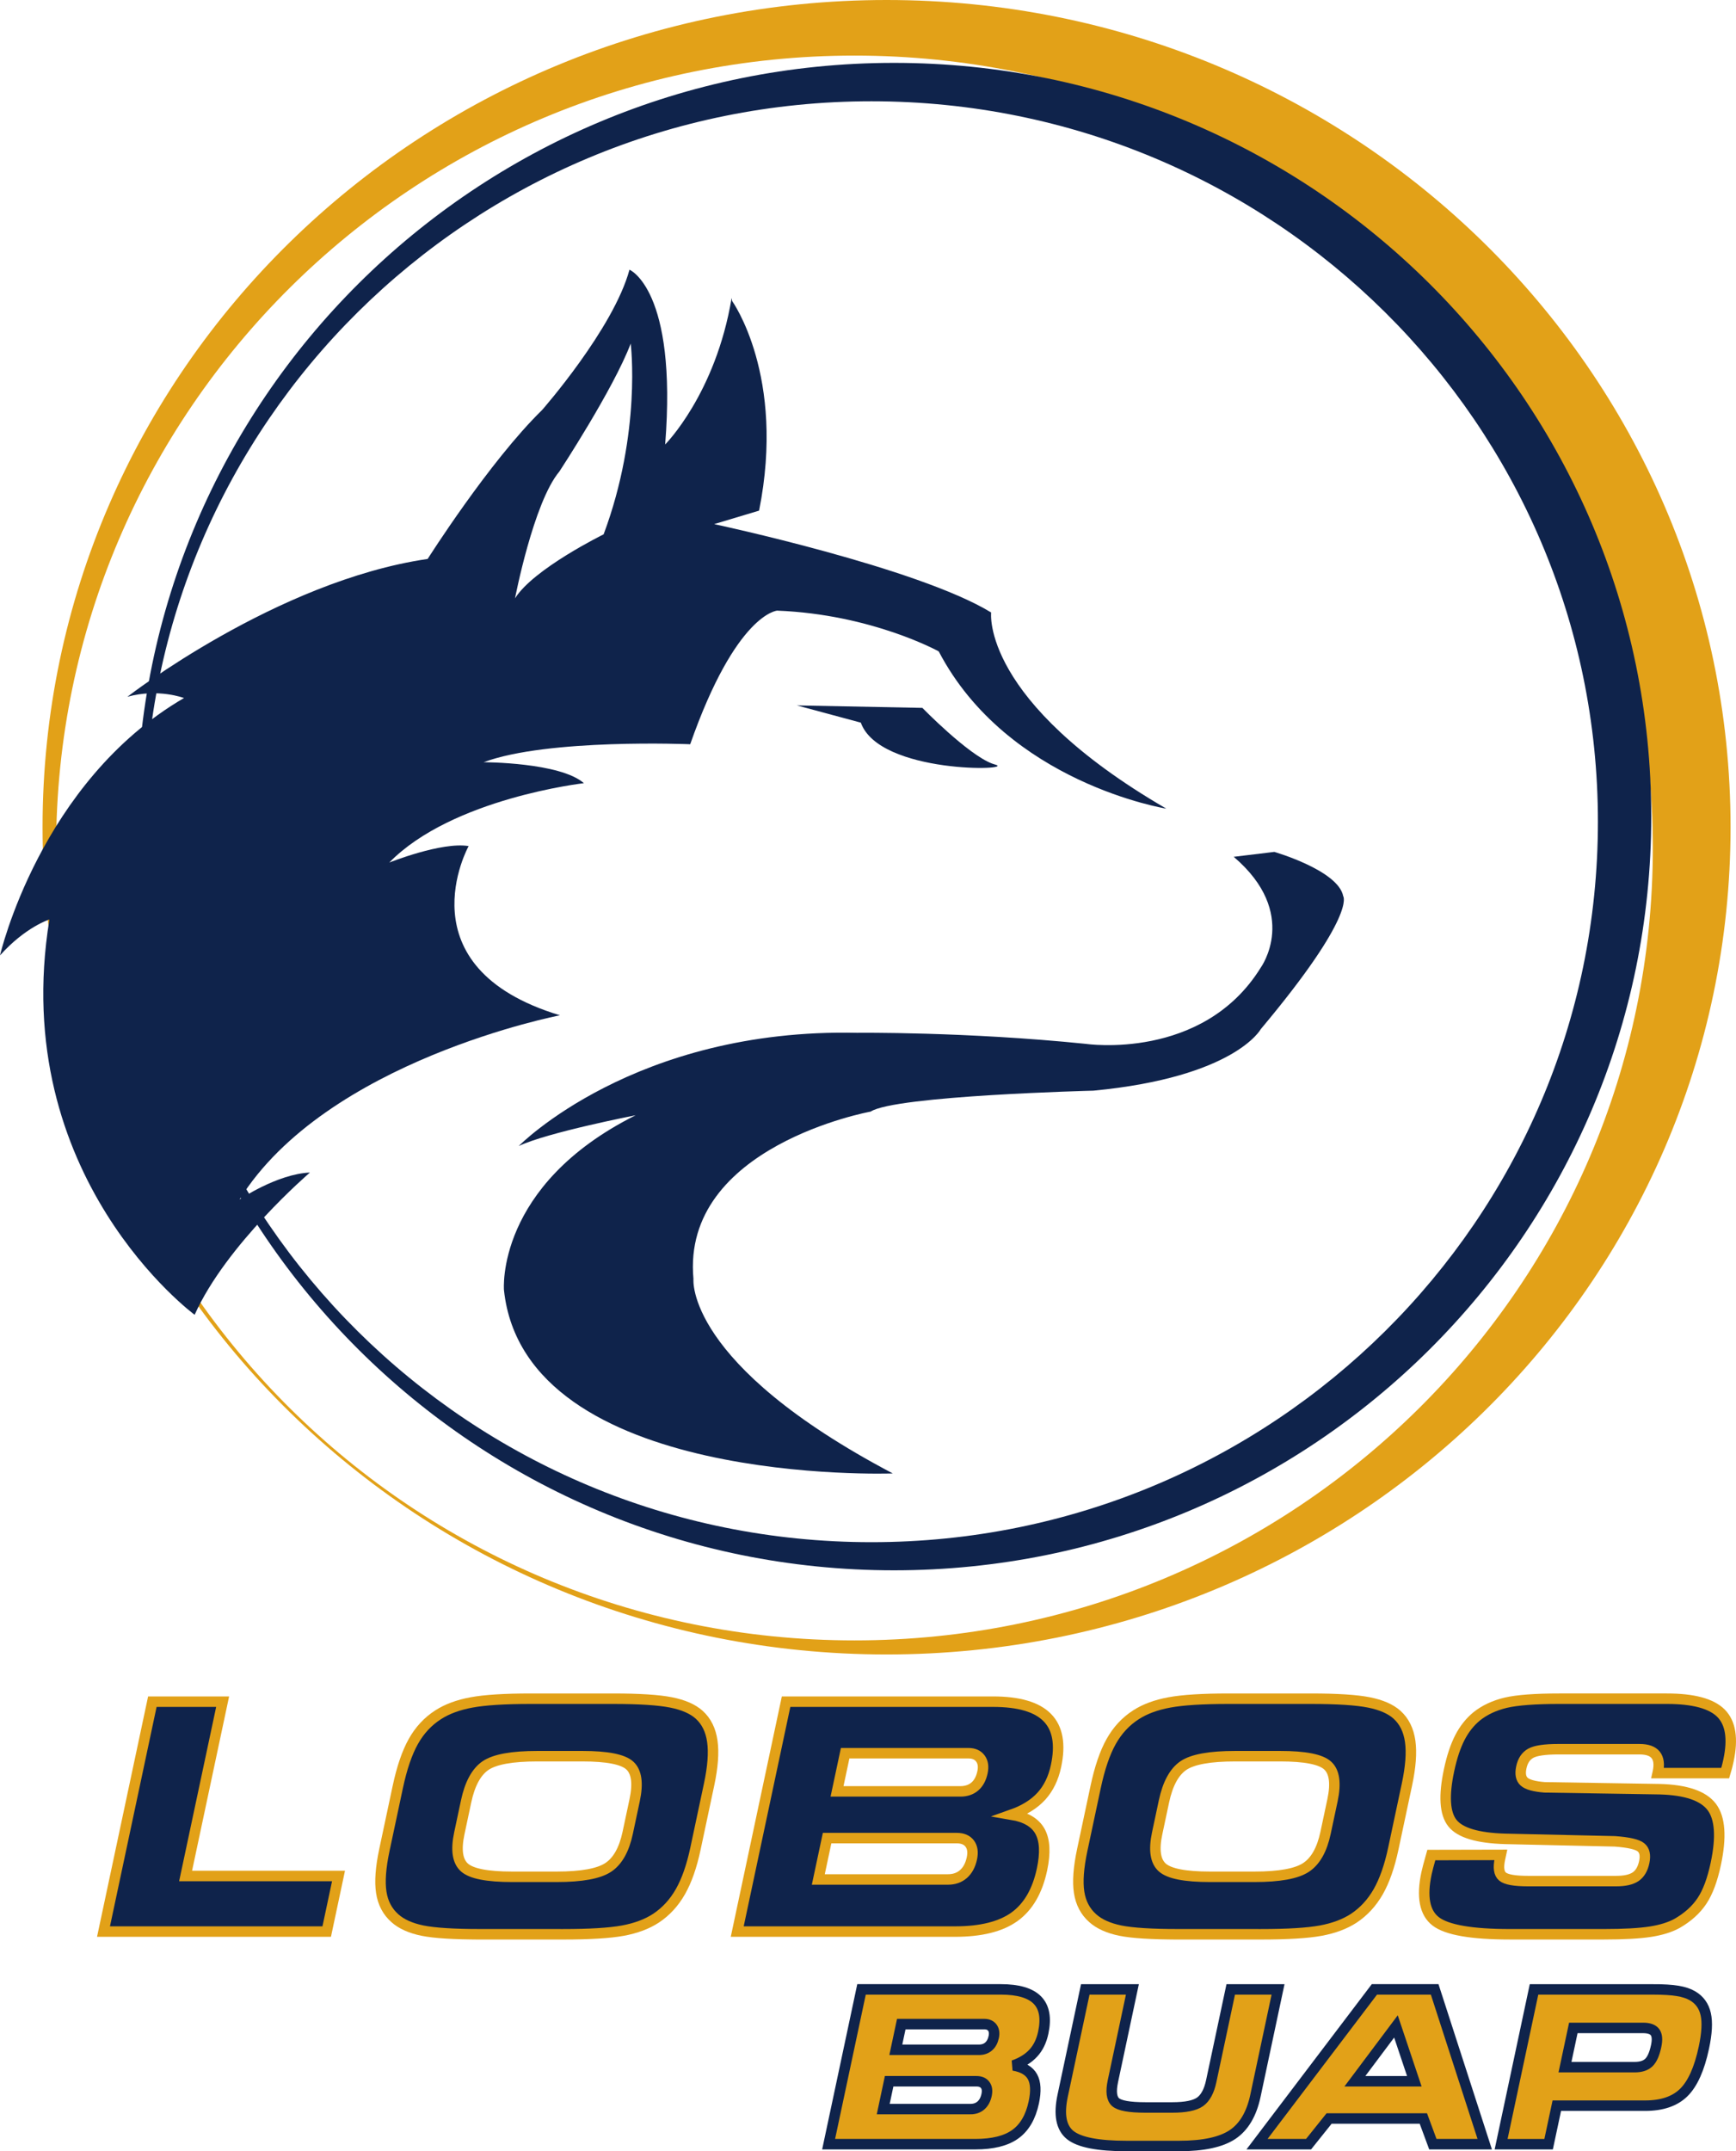 <?xml version="1.0" encoding="utf-8"?>
<!-- Generator: Adobe Illustrator 13.0.0, SVG Export Plug-In . SVG Version: 6.00 Build 14948)  -->
<!DOCTYPE svg PUBLIC "-//W3C//DTD SVG 1.1//EN" "http://www.w3.org/Graphics/SVG/1.1/DTD/svg11.dtd">
<svg version="1.1" id="Layer_1" xmlns="http://www.w3.org/2000/svg" xmlns:xlink="http://www.w3.org/1999/xlink" x="0px" y="0px"
	 width="496.844px" height="615.559px" viewBox="0 0 496.844 615.559" enable-background="new 0 0 496.844 615.559"
	 xml:space="preserve">
<path fill="#0F234B" stroke="#E2A118" stroke-width="3" d="M53.118,536.799h43.766l-3.379,15.905H29.623l13.981-65.786h20.115
	L53.118,536.799z"/>
<path fill="#0F234B" stroke="#E2A118" stroke-width="3" d="M137.615,553.478c-7.685,0-13.239-0.352-16.657-1.037
	c-3.414-0.693-6.061-1.881-7.942-3.562c-2.131-1.885-3.432-4.351-3.899-7.41c-0.471-3.046-0.173-7.086,0.898-12.131l3.816-17.94
	c1.169-5.508,2.657-9.871,4.46-13.081c1.797-3.214,4.165-5.763,7.101-7.647c2.555-1.653,5.742-2.832,9.562-3.535
	c3.816-0.709,9.449-1.066,16.899-1.066h23.661c7.48,0,12.994,0.357,16.54,1.066c3.546,0.703,6.232,1.882,8.065,3.535
	c2.046,1.853,3.299,4.39,3.747,7.603c0.456,3.211,0.147,7.322-0.919,12.332l-3.898,18.339c-1.077,5.068-2.515,9.188-4.327,12.354
	c-1.803,3.166-4.135,5.697-6.979,7.582c-2.562,1.681-5.736,2.868-9.507,3.562c-3.766,0.686-9.449,1.037-17.045,1.037H137.615z
	 M146.544,537.029h12.789c7.101,0,12.013-0.89,14.723-2.676c2.707-1.778,4.572-5.09,5.598-9.916l1.985-9.33
	c1.026-4.829,0.564-8.137-1.385-9.915c-1.949-1.784-6.483-2.673-13.583-2.673h-12.876c-7.25,0-12.2,0.897-14.837,2.69
	c-2.636,1.799-4.488,5.222-5.559,10.255l-1.945,9.145c-1.011,4.749-0.515,8.001,1.483,9.768
	C134.935,536.146,139.473,537.029,146.544,537.029z"/>
<path fill="#0F234B" stroke="#E2A118" stroke-width="3" d="M273.342,552.704h-62.346l13.982-65.786h59.223
	c7.375,0,12.557,1.516,15.537,4.558c2.981,3.033,3.816,7.65,2.5,13.844c-0.745,3.506-2.146,6.389-4.198,8.648
	c-2.059,2.253-4.887,4.011-8.481,5.283c4.013,0.677,6.714,2.274,8.098,4.794c1.385,2.508,1.577,6.138,0.57,10.872
	c-1.32,6.212-3.954,10.725-7.882,13.555C286.41,551.295,280.744,552.704,273.342,552.704z M271.309,537.794
	c1.778,0,3.267-0.52,4.449-1.565c1.185-1.046,1.985-2.54,2.397-4.478c0.373-1.77,0.167-3.178-0.619-4.221
	c-0.781-1.046-2.023-1.571-3.713-1.571h-37.107l-2.515,11.835H271.309z M274.86,512.588c1.675,0,3.054-0.467,4.14-1.399
	c1.081-0.934,1.812-2.283,2.186-4.059c0.349-1.631,0.146-2.944-0.596-3.946c-0.745-1.007-1.88-1.515-3.408-1.515h-35.3
	l-2.323,10.919H274.86z"/>
<path fill="#0F234B" stroke="#E2A118" stroke-width="3" d="M337.342,553.478c-7.685,0-13.239-0.352-16.658-1.037
	c-3.413-0.693-6.06-1.881-7.94-3.562c-2.131-1.885-3.428-4.351-3.898-7.41c-0.473-3.046-0.173-7.086,0.897-12.131l3.816-17.94
	c1.169-5.508,2.656-9.871,4.46-13.081c1.802-3.214,4.164-5.763,7.1-7.647c2.556-1.653,5.742-2.832,9.563-3.535
	c3.816-0.709,9.448-1.066,16.899-1.066h23.661c7.484,0,12.999,0.357,16.54,1.066c3.541,0.703,6.232,1.882,8.063,3.535
	c2.048,1.853,3.296,4.39,3.752,7.603c0.448,3.211,0.143,7.322-0.923,12.332l-3.9,18.339c-1.074,5.068-2.519,9.188-4.32,12.354
	c-1.813,3.166-4.14,5.697-6.984,7.582c-2.563,1.681-5.735,2.868-9.502,3.562c-3.771,0.686-9.454,1.037-17.051,1.037H337.342z
	 M346.275,537.029h12.778c7.111,0,12.017-0.89,14.724-2.676c2.71-1.778,4.577-5.09,5.604-9.916l1.984-9.33
	c1.026-4.829,0.564-8.137-1.39-9.915c-1.944-1.784-6.473-2.673-13.585-2.673h-12.866c-7.258,0-12.204,0.897-14.842,2.69
	c-2.631,1.799-4.487,5.222-5.559,10.255l-1.944,9.145c-1.012,4.749-0.512,8.001,1.482,9.768
	C334.662,536.146,339.194,537.029,346.275,537.029z"/>
<path fill="#0F234B" stroke="#E2A118" stroke-width="3" d="M409.644,530.803l19.889-0.044l-0.255,1.193
	c-0.526,2.469-0.281,4.138,0.741,5.003c1.012,0.868,3.442,1.303,7.277,1.303h25.287c2.456,0,4.298-0.42,5.531-1.252
	c1.231-0.842,2.053-2.23,2.465-4.171c0.418-1.97,0.107-3.385-0.929-4.232c-1.031-0.851-3.525-1.43-7.479-1.719l-31.432-0.709
	c-7.848-0.233-12.867-1.737-15.062-4.508c-2.196-2.773-2.515-7.812-0.958-15.125c0.8-3.771,1.832-6.882,3.089-9.327
	c1.253-2.446,2.864-4.483,4.828-6.103c2.298-1.828,5.077-3.125,8.329-3.896c3.25-0.762,8.367-1.149,15.347-1.149h30.728
	c7.593,0,12.765,1.392,15.52,4.165c2.75,2.773,3.462,7.271,2.136,13.501c-0.083,0.41-0.186,0.854-0.304,1.326
	c-0.108,0.47-0.33,1.237-0.645,2.304h-19.33l0.06-0.266c0.467-2.192,0.262-3.84-0.613-4.936c-0.874-1.096-2.417-1.643-4.631-1.643
	h-23.2c-3.869,0-6.507,0.384-7.907,1.149c-1.409,0.771-2.313,2.123-2.72,4.043c-0.403,1.891-0.133,3.255,0.811,4.1
	c0.942,0.851,2.892,1.386,5.854,1.622l32.943,0.531c7.514,0.204,12.473,1.894,14.885,5.077c2.407,3.178,2.794,8.609,1.159,16.295
	c-0.968,4.566-2.283,8.099-3.953,10.598c-1.665,2.505-4.023,4.64-7.082,6.403c-2.004,1.119-4.577,1.92-7.71,2.407
	c-3.138,0.484-7.573,0.732-13.314,0.732h-26.834c-10.985,0-18.066-1.234-21.26-3.688c-3.187-2.461-4.065-7.054-2.636-13.771
	c0.082-0.384,0.239-1.021,0.471-1.926C408.98,533.198,409.278,532.1,409.644,530.803z"/>
<path fill="#E2A118" stroke="#0F234B" stroke-width="3" d="M279.127,613.539h-41.974l9.414-44.292h39.872
	c4.965,0,8.452,1.024,10.461,3.068c2.004,2.047,2.567,5.151,1.68,9.321c-0.502,2.36-1.439,4.307-2.829,5.819
	c-1.386,1.521-3.286,2.711-5.706,3.559c2.705,0.458,4.523,1.533,5.455,3.229c0.929,1.689,1.056,4.135,0.378,7.322
	c-0.888,4.185-2.656,7.219-5.303,9.12C287.923,612.591,284.106,613.539,279.127,613.539z M277.762,603.5
	c1.193,0,2.195-0.354,2.991-1.052c0.8-0.706,1.336-1.707,1.615-3.019c0.251-1.19,0.114-2.139-0.416-2.839
	c-0.526-0.708-1.362-1.057-2.501-1.057h-24.982l-1.689,7.966H277.762z M280.148,586.531c1.13,0,2.058-0.313,2.785-0.942
	c0.731-0.629,1.223-1.535,1.479-2.729c0.23-1.096,0.093-1.985-0.403-2.664c-0.507-0.677-1.267-1.017-2.298-1.017h-23.765
	l-1.563,7.352H280.148z"/>
<path fill="#E2A118" stroke="#0F234B" stroke-width="3" d="M310.607,569.247h13.484l-5.573,26.239
	c-0.638,2.995-0.388,4.998,0.757,6.02c1.138,1.022,3.993,1.527,8.555,1.527h7.677c3.786,0,6.437-0.535,7.96-1.616
	c1.518-1.081,2.582-3.06,3.192-5.931l5.578-26.239h13.54l-6.468,30.431c-1.104,5.222-3.301,8.926-6.57,11.111
	c-3.271,2.174-8.358,3.27-15.265,3.27h-15.11c-8.104,0-13.456-1.042-16.06-3.125c-2.599-2.085-3.32-5.839-2.17-11.256
	L310.607,569.247z"/>
<path fill="#E2A118" stroke="#0F234B" stroke-width="3" d="M374.509,613.539h-14.752l33.596-44.292h17.252l14.326,44.292h-14.846
	l-2.721-7.349h-26.977L374.509,613.539z M387.769,595.534h17.012l-5.259-15.689L387.769,595.534z"/>
<path fill="#E2A118" stroke="#0F234B" stroke-width="3" d="M473.039,569.247c3.01,0,5.383,0.145,7.117,0.437
	c1.731,0.284,3.146,0.751,4.257,1.409c1.994,1.167,3.246,2.912,3.762,5.225c0.525,2.308,0.349,5.5-0.516,9.567
	c-1.286,6.069-3.212,10.361-5.765,12.871c-2.55,2.511-6.238,3.764-11.046,3.764h-25.287l-2.348,11.02H429.62l9.42-44.292H473.039z
	 M470.22,580.27h-19.934l-2.387,11.227h19.934c1.802,0,3.168-0.439,4.076-1.326c0.913-0.883,1.611-2.454,2.087-4.717
	c0.384-1.808,0.28-3.125-0.319-3.949C473.079,580.684,471.924,580.27,470.22,580.27z"/>
<path fill="#E2A118" d="M253.728,473.411c-133.398,0-241.548-105.979-241.548-236.703C12.179,105.979,120.33,0,253.728,0
	c133.407,0,241.558,105.979,241.558,236.708C495.285,367.432,387.135,473.411,253.728,473.411z M473.035,242.644
	c0-125.224-102.303-226.739-228.49-226.739c-126.186,0-228.482,101.516-228.482,226.739c0,125.225,102.296,226.742,228.482,226.742
	C370.732,469.386,473.035,367.868,473.035,242.644z"/>
<path fill="#0F234B" d="M472.587,233.663c0,119.114-97.037,215.67-216.729,215.67c-119.696,0-216.723-96.556-216.723-215.67
	S136.162,17.991,255.858,17.991C375.55,17.991,472.587,114.549,472.587,233.663z M249.392,28.981
	c-114.845,0-207.942,92.296-207.942,206.152s93.098,206.15,207.942,206.15c114.839,0,207.932-92.294,207.932-206.15
	S364.23,28.981,249.392,28.981z"/>
<g>
	<path fill="#0F234B" d="M209.533,86.129c0,0,15.431,21.422,7.716,59.988l-12.857,3.855c0,0,58.279,12.427,79.273,25.284
		c0,0-3.001,25.279,50.131,56.131c0,0-45.416-7.286-65.13-44.993c0,0-19.127-10.607-46.247-11.663c0,0-11.721,0.738-24.884,38.229
		c0,0-40.702-1.714-59.128,5.145c0,0,21.854,0,28.709,5.996c0,0-37.706,4.287-55.705,22.711c0,0,14.999-5.999,22.713-4.712
		c0,0-19.285,34.706,26.137,48.42c0,0-66.849,12.857-91.699,52.705c0,0,10.707-7.283,20.14-7.715c0,0-23.999,20.571-32.997,40.708
		c0,0-53.563-39.422-41.566-113.121c0,0-6.851,2.141-14.139,10.284c0,0,11.453-49.697,52.661-73.646c0,0-7.397-2.819-16.202-0.354
		c0,0,42.618-33.105,85.938-39.445c0,0,17.611-27.823,32.751-42.615c0,0,20.43-23.243,25.008-40.15c0,0,13.735,5.636,10.213,50.012
		c0,0,14.438-14.438,19.021-41.91 M160.083,134.933c-7.396,8.808-12.684,36.277-12.684,36.277
		c5.284-8.451,25.359-18.315,25.359-18.315c10.918-29.232,7.75-54.591,7.75-54.591C175.578,111.335,160.083,134.933,160.083,134.933
		z"/>
	<path fill="#0F234B" d="M228.053,201.847l35.923,0.708c0,0,12.955,13.279,19.919,15.921c0.3,0.113,0.589,0.207,0.859,0.281
		c6.694,1.758-33.1,2.815-38.384-11.977L228.053,201.847z"/>
	<path fill="#0F234B" d="M353.088,245.17l11.619-1.407c0,0,18.313,5.282,19.723,12.678c0,0,3.869,5.282-23.598,38.039
		c0,0-7.396,13.731-47.897,17.605c0,0-56.707,1.409-63.75,5.986c0,0-54.237,9.861-50.716,47.898c0,0-2.465,24.299,57.056,55.646
		c0,0-105.306,3.875-111.293-52.479c0,0-2.466-29.938,37.687-50.014c0,0-25.359,4.932-33.463,8.811c0,0,33.11-33.813,96.86-32.402
		c0,0,30.993-0.354,65.503,3.167c0,0,33.459,4.931,50.014-21.834C360.832,276.863,372.103,261.374,353.088,245.17z"/>
</g>
</svg>
